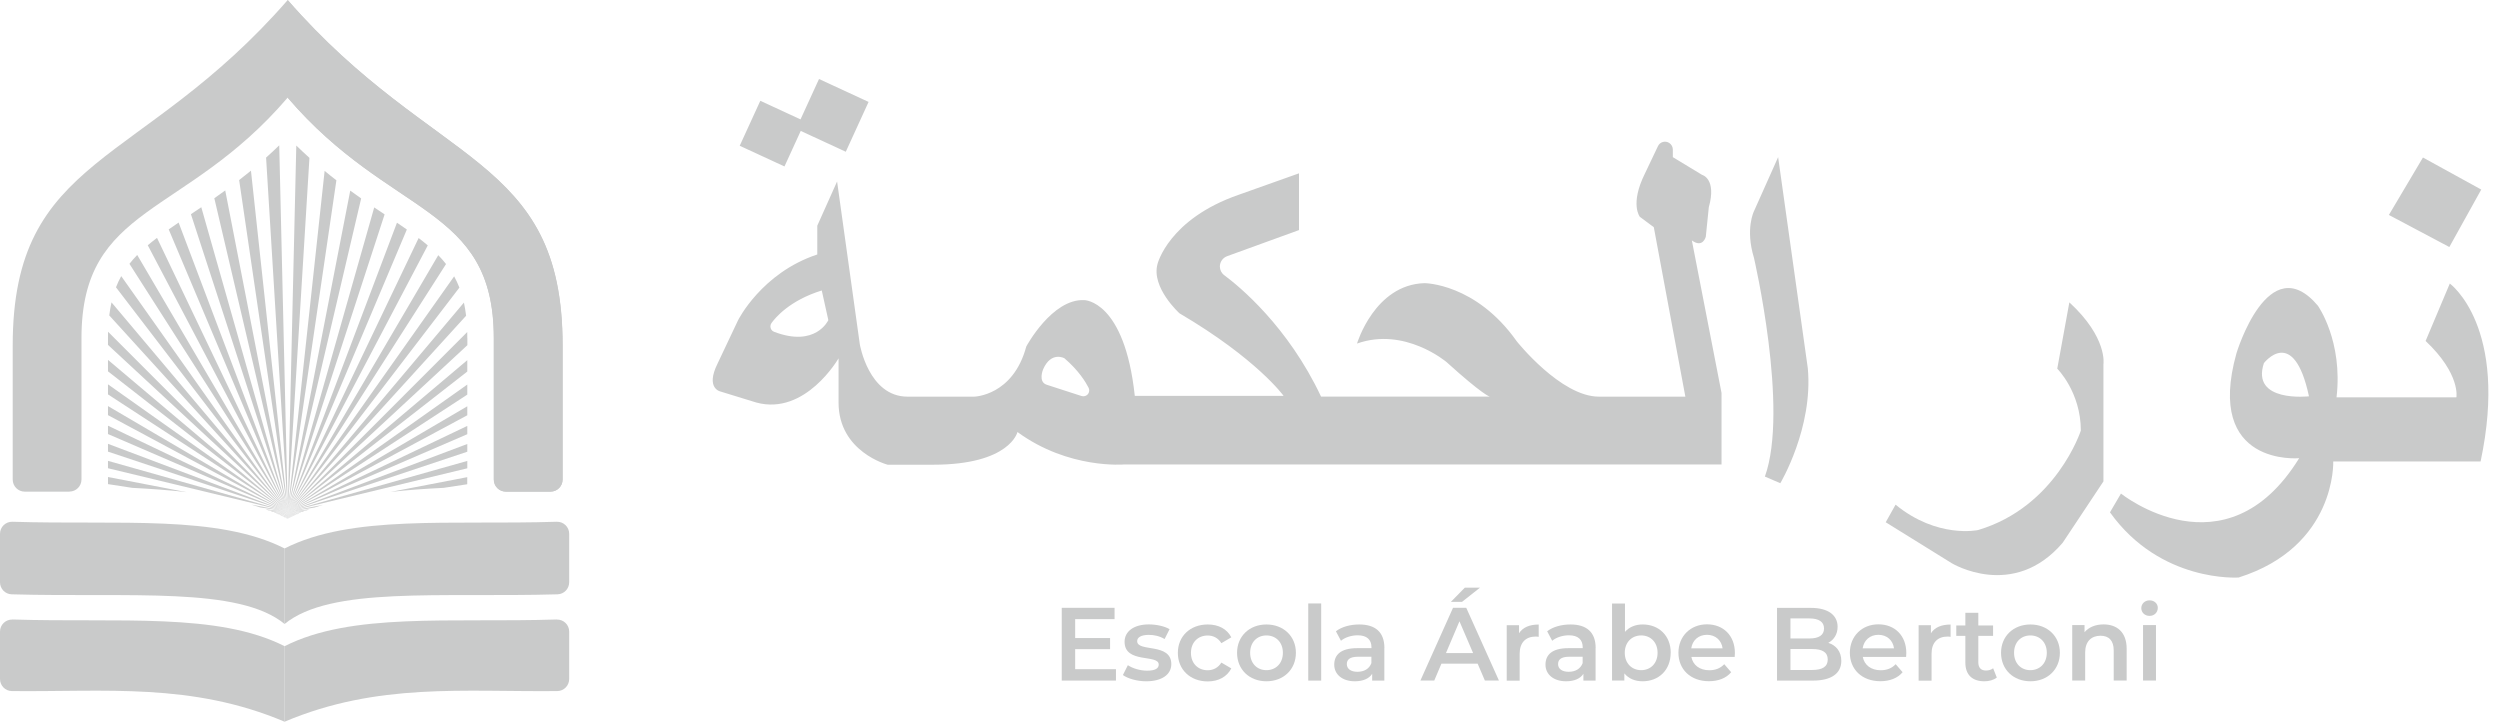 <svg width="194" height="56" viewBox="0 0 194 56" fill="none" xmlns="http://www.w3.org/2000/svg">
<path fill-rule="evenodd" clip-rule="evenodd" d="M0.961 48.072C9.268 48.334 16.891 47.51 22.087 50.145V56.005C14.86 52.95 8.177 53.703 0.918 53.627C0.407 53.621 0 53.201 0 52.688V49.01C0 48.481 0.44 48.061 0.966 48.077" fill="#C9CACA"/>
<path fill-rule="evenodd" clip-rule="evenodd" d="M0.961 40.488C9.268 40.75 16.891 39.926 22.087 42.561V48.422C18.514 45.491 10.077 46.381 0.901 46.119C0.396 46.102 0 45.688 0 45.18V41.421C0 40.892 0.44 40.471 0.966 40.488" fill="#C9CACA"/>
<path fill-rule="evenodd" clip-rule="evenodd" d="M43.208 48.072C34.901 48.334 27.278 47.51 22.082 50.145V56.005C29.309 52.95 35.992 53.703 43.251 53.627C43.762 53.621 44.169 53.201 44.169 52.688V49.01C44.169 48.481 43.729 48.061 43.203 48.077" fill="#C9CACA"/>
<path fill-rule="evenodd" clip-rule="evenodd" d="M43.208 40.488C34.901 40.75 27.278 39.926 22.082 42.561V48.422C25.655 45.491 34.092 46.381 43.268 46.119C43.773 46.102 44.169 45.688 44.169 45.18V41.421C44.169 40.892 43.729 40.471 43.203 40.488" fill="#C9CACA"/>
<path fill-rule="evenodd" clip-rule="evenodd" d="M5.39 38.146C5.905 38.146 6.323 37.726 6.323 37.208V26.235C6.323 15.862 14.343 16.904 22.324 7.574C30.305 16.904 38.325 15.867 38.325 26.235V37.208C38.325 37.726 38.743 38.146 39.258 38.146H42.728C43.244 38.146 43.662 37.726 43.662 37.208V26.797C43.662 11.977 33.704 13.063 22.329 0C10.949 13.063 0.986 11.982 0.986 26.802V37.213C0.986 37.732 1.404 38.152 1.92 38.152H5.39V38.146Z" fill="#C9CACA"/>
<path fill-rule="evenodd" clip-rule="evenodd" d="M22.33 0.017V7.591C30.306 16.905 38.314 15.874 38.314 26.241V37.214C38.314 37.732 38.732 38.153 39.248 38.153H42.718C43.233 38.153 43.651 37.732 43.651 37.214V26.803C43.651 11.989 33.699 13.064 22.33 0.017Z" fill="#C9CACA"/>
<path fill-rule="evenodd" clip-rule="evenodd" d="M22.075 40.138L22.33 39.701L22.053 40.132C22.053 40.132 22.064 40.138 22.069 40.143" fill="#C9CACA"/>
<path fill-rule="evenodd" clip-rule="evenodd" d="M22.037 40.121L22.331 39.701L22.016 40.11C22.016 40.11 22.026 40.116 22.032 40.121" fill="#C9CACA"/>
<path fill-rule="evenodd" clip-rule="evenodd" d="M22.001 40.099L22.337 39.701L21.984 40.089C21.984 40.089 21.995 40.094 22.001 40.099Z" fill="#C9CACA"/>
<path fill-rule="evenodd" clip-rule="evenodd" d="M20.823 39.603L22.332 39.702L20.605 39.522C20.681 39.549 20.752 39.576 20.828 39.603" fill="#C9CACA"/>
<path fill-rule="evenodd" clip-rule="evenodd" d="M22.196 40.192L22.337 39.695L22.18 40.181C22.18 40.181 22.191 40.186 22.196 40.192Z" fill="#C9CACA"/>
<path fill-rule="evenodd" clip-rule="evenodd" d="M22.233 40.214L22.33 39.701L22.211 40.209C22.211 40.209 22.222 40.214 22.227 40.219" fill="#C9CACA"/>
<path fill-rule="evenodd" clip-rule="evenodd" d="M21.958 40.078L22.338 39.701L21.941 40.072C21.941 40.072 21.958 40.078 21.963 40.083" fill="#C9CACA"/>
<path fill-rule="evenodd" clip-rule="evenodd" d="M22.153 40.176L22.332 39.701L22.137 40.165C22.137 40.165 22.148 40.17 22.153 40.176Z" fill="#C9CACA"/>
<path fill-rule="evenodd" clip-rule="evenodd" d="M21.744 39.979L22.336 39.695L21.717 39.963C21.717 39.963 21.738 39.974 21.749 39.979" fill="#C9CACA"/>
<path fill-rule="evenodd" clip-rule="evenodd" d="M21.908 40.056L22.332 39.701L21.887 40.05C21.887 40.05 21.903 40.056 21.908 40.061" fill="#C9CACA"/>
<path fill-rule="evenodd" clip-rule="evenodd" d="M21.478 39.865L22.336 39.701L21.424 39.843C21.424 39.843 21.462 39.859 21.484 39.87" fill="#C9CACA"/>
<path fill-rule="evenodd" clip-rule="evenodd" d="M21.337 39.805L22.331 39.701L21.256 39.772C21.256 39.772 21.31 39.794 21.332 39.805" fill="#C9CACA"/>
<path fill-rule="evenodd" clip-rule="evenodd" d="M21.137 39.723L22.331 39.702L21.012 39.674C21.055 39.691 21.093 39.707 21.131 39.723" fill="#C9CACA"/>
<path fill-rule="evenodd" clip-rule="evenodd" d="M21.586 39.908L22.336 39.695L21.543 39.886C21.543 39.886 21.576 39.897 21.586 39.908Z" fill="#C9CACA"/>
<path fill-rule="evenodd" clip-rule="evenodd" d="M21.859 40.034L22.331 39.701L21.832 40.023C21.832 40.023 21.848 40.029 21.854 40.034" fill="#C9CACA"/>
<path fill-rule="evenodd" clip-rule="evenodd" d="M21.675 39.952L22.337 39.701L21.643 39.936C21.643 39.936 21.664 39.947 21.681 39.952" fill="#C9CACA"/>
<path fill-rule="evenodd" clip-rule="evenodd" d="M21.805 40.012L22.331 39.701L21.777 40.001C21.777 40.001 21.794 40.007 21.805 40.012Z" fill="#C9CACA"/>
<path fill-rule="evenodd" clip-rule="evenodd" d="M22.315 40.252C22.315 40.252 22.315 40.252 22.32 40.252L22.331 39.701L22.299 40.247C22.299 40.247 22.31 40.247 22.315 40.252Z" fill="#C9CACA"/>
<path fill-rule="evenodd" clip-rule="evenodd" d="M22.112 40.154L22.329 39.695L22.096 40.143C22.096 40.143 22.107 40.148 22.112 40.154Z" fill="#C9CACA"/>
<path fill-rule="evenodd" clip-rule="evenodd" d="M22.813 40.012L22.33 39.701L22.786 40.023C22.786 40.023 22.802 40.018 22.808 40.012" fill="#C9CACA"/>
<path fill-rule="evenodd" clip-rule="evenodd" d="M22.933 39.958L22.33 39.701L22.9 39.974C22.9 39.974 22.922 39.963 22.933 39.958Z" fill="#C9CACA"/>
<path fill-rule="evenodd" clip-rule="evenodd" d="M22.868 39.99L22.33 39.701L22.84 40.001C22.84 40.001 22.857 39.99 22.868 39.99Z" fill="#C9CACA"/>
<path fill-rule="evenodd" clip-rule="evenodd" d="M22.765 40.034L22.336 39.695L22.743 40.039C22.743 40.039 22.759 40.034 22.765 40.028" fill="#C9CACA"/>
<path fill-rule="evenodd" clip-rule="evenodd" d="M23.102 39.887L22.336 39.701L23.058 39.903C23.058 39.903 23.085 39.892 23.102 39.881" fill="#C9CACA"/>
<path fill-rule="evenodd" clip-rule="evenodd" d="M23.372 39.766L22.33 39.695L23.297 39.794C23.297 39.794 23.345 39.772 23.372 39.761" fill="#C9CACA"/>
<path fill-rule="evenodd" clip-rule="evenodd" d="M22.363 40.23L22.33 39.701L22.341 40.236C22.341 40.236 22.357 40.23 22.363 40.225" fill="#C9CACA"/>
<path fill-rule="evenodd" clip-rule="evenodd" d="M23.009 39.925L22.336 39.701L22.977 39.941C22.977 39.941 22.998 39.93 23.009 39.925Z" fill="#C9CACA"/>
<path fill-rule="evenodd" clip-rule="evenodd" d="M22.716 40.056L22.33 39.701L22.694 40.067C22.694 40.067 22.705 40.061 22.716 40.056Z" fill="#C9CACA"/>
<path fill-rule="evenodd" clip-rule="evenodd" d="M23.215 39.838L22.33 39.701L23.161 39.859C23.161 39.859 23.199 39.843 23.215 39.838Z" fill="#C9CACA"/>
<path fill-rule="evenodd" clip-rule="evenodd" d="M22.52 40.148L22.33 39.695L22.504 40.154C22.504 40.154 22.515 40.148 22.52 40.143" fill="#C9CACA"/>
<path fill-rule="evenodd" clip-rule="evenodd" d="M22.488 40.17L22.33 39.701L22.466 40.176L22.488 40.17Z" fill="#C9CACA"/>
<path fill-rule="evenodd" clip-rule="evenodd" d="M22.444 40.187L22.33 39.701L22.428 40.198C22.428 40.198 22.439 40.192 22.444 40.187Z" fill="#C9CACA"/>
<path fill-rule="evenodd" clip-rule="evenodd" d="M22.678 40.078L22.336 39.701L22.662 40.083C22.662 40.083 22.673 40.078 22.678 40.072" fill="#C9CACA"/>
<path fill-rule="evenodd" clip-rule="evenodd" d="M22.406 40.209L22.33 39.701L22.384 40.219C22.384 40.219 22.395 40.214 22.401 40.209" fill="#C9CACA"/>
<path fill-rule="evenodd" clip-rule="evenodd" d="M22.558 40.132L22.33 39.701L22.542 40.143C22.542 40.143 22.553 40.138 22.558 40.132Z" fill="#C9CACA"/>
<path fill-rule="evenodd" clip-rule="evenodd" d="M22.634 40.094L22.33 39.701L22.612 40.105C22.612 40.105 22.623 40.099 22.629 40.094" fill="#C9CACA"/>
<path fill-rule="evenodd" clip-rule="evenodd" d="M22.596 40.116L22.33 39.701L22.58 40.121C22.58 40.121 22.591 40.116 22.596 40.11" fill="#C9CACA"/>
<path fill-rule="evenodd" clip-rule="evenodd" d="M22.276 40.236L22.336 39.701L22.26 40.225C22.26 40.225 22.271 40.23 22.282 40.236" fill="#C9CACA"/>
<path fill-rule="evenodd" clip-rule="evenodd" d="M35.242 21.444L22.336 39.702L35.649 22.317C35.529 22.012 35.394 21.723 35.242 21.444Z" fill="#C9CACA"/>
<path fill-rule="evenodd" clip-rule="evenodd" d="M35.996 23.485L22.336 39.702L36.17 24.5C36.127 24.14 36.067 23.807 36.002 23.485" fill="#C9CACA"/>
<path fill-rule="evenodd" clip-rule="evenodd" d="M36.263 26.241C36.263 26.077 36.262 25.924 36.257 25.766L22.336 39.702L36.268 26.787V26.241H36.263Z" fill="#C9CACA"/>
<path fill-rule="evenodd" clip-rule="evenodd" d="M27.179 14.793L22.33 39.701L28.026 15.398C27.749 15.202 27.461 15 27.179 14.793Z" fill="#C9CACA"/>
<path fill-rule="evenodd" clip-rule="evenodd" d="M36.262 27.948L22.33 39.702L36.262 28.832V27.948Z" fill="#C9CACA"/>
<path fill-rule="evenodd" clip-rule="evenodd" d="M29.041 16.091L22.336 39.701L29.845 16.637C29.584 16.462 29.313 16.282 29.041 16.096" fill="#C9CACA"/>
<path fill-rule="evenodd" clip-rule="evenodd" d="M30.805 17.281L22.33 39.702L31.571 17.81C31.327 17.635 31.066 17.461 30.805 17.281Z" fill="#C9CACA"/>
<path fill-rule="evenodd" clip-rule="evenodd" d="M32.484 18.475L22.336 39.701L33.195 19.043C32.972 18.852 32.733 18.661 32.484 18.47" fill="#C9CACA"/>
<path fill-rule="evenodd" clip-rule="evenodd" d="M34.009 19.802L22.336 39.702L34.612 20.49C34.427 20.25 34.226 20.026 34.009 19.802Z" fill="#C9CACA"/>
<path fill-rule="evenodd" clip-rule="evenodd" d="M36.262 29.841L22.33 39.701L36.262 30.622V29.841Z" fill="#C9CACA"/>
<path fill-rule="evenodd" clip-rule="evenodd" d="M10.259 37.857C11.72 37.934 13.126 38.032 14.473 38.19L8.381 37.017V37.568L10.259 37.857Z" fill="#C9CACA"/>
<path fill-rule="evenodd" clip-rule="evenodd" d="M24.008 39.527L22.336 39.702L23.797 39.604C23.867 39.577 23.938 39.549 24.008 39.527Z" fill="#C9CACA"/>
<path fill-rule="evenodd" clip-rule="evenodd" d="M23.606 39.674L22.33 39.701L23.486 39.723C23.525 39.707 23.563 39.69 23.606 39.674Z" fill="#C9CACA"/>
<path fill-rule="evenodd" clip-rule="evenodd" d="M30.253 38.179C31.589 38.026 32.979 37.928 34.423 37.857L36.258 37.578V37.027L30.248 38.184L30.253 38.179Z" fill="#C9CACA"/>
<path fill-rule="evenodd" clip-rule="evenodd" d="M25.056 39.178L22.33 39.702L24.404 39.385C24.616 39.314 24.838 39.243 25.056 39.178Z" fill="#C9CACA"/>
<path fill-rule="evenodd" clip-rule="evenodd" d="M36.262 34.453L22.33 39.702L36.262 35.053V34.453Z" fill="#C9CACA"/>
<path fill-rule="evenodd" clip-rule="evenodd" d="M20.187 39.374L22.332 39.701L19.492 39.156C19.726 39.227 19.959 39.298 20.187 39.374Z" fill="#C9CACA"/>
<path fill-rule="evenodd" clip-rule="evenodd" d="M36.262 33.05L22.33 39.701L36.262 33.694V33.05Z" fill="#C9CACA"/>
<path fill-rule="evenodd" clip-rule="evenodd" d="M36.262 35.767L22.33 39.701L36.262 36.34V35.767Z" fill="#C9CACA"/>
<path fill-rule="evenodd" clip-rule="evenodd" d="M36.262 31.527L22.33 39.701L36.262 32.225V31.527Z" fill="#C9CACA"/>
<path fill-rule="evenodd" clip-rule="evenodd" d="M9 22.295L22.329 39.701L9.407 21.427C9.255 21.7 9.119 21.989 9 22.295Z" fill="#C9CACA"/>
<path fill-rule="evenodd" clip-rule="evenodd" d="M8.379 26.24V26.764L22.333 39.701L8.384 25.743C8.384 25.907 8.379 26.071 8.379 26.24Z" fill="#C9CACA"/>
<path fill-rule="evenodd" clip-rule="evenodd" d="M8.479 24.478L22.334 39.702L8.652 23.463C8.582 23.785 8.522 24.118 8.479 24.478Z" fill="#C9CACA"/>
<path fill-rule="evenodd" clip-rule="evenodd" d="M8.379 30.605L22.333 39.7L8.379 29.824V30.605Z" fill="#C9CACA"/>
<path fill-rule="evenodd" clip-rule="evenodd" d="M8.379 28.816L22.333 39.701L8.379 27.926V28.816Z" fill="#C9CACA"/>
<path fill-rule="evenodd" clip-rule="evenodd" d="M8.379 36.335L22.333 39.702L8.379 35.762V36.335Z" fill="#C9CACA"/>
<path fill-rule="evenodd" clip-rule="evenodd" d="M8.379 32.215L22.333 39.701L8.379 31.511V32.215Z" fill="#C9CACA"/>
<path fill-rule="evenodd" clip-rule="evenodd" d="M25.191 13.26L22.33 39.702L26.104 13.991C25.799 13.756 25.495 13.516 25.191 13.26Z" fill="#C9CACA"/>
<path fill-rule="evenodd" clip-rule="evenodd" d="M8.379 33.683L22.333 39.702L8.379 33.034V33.683Z" fill="#C9CACA"/>
<path fill-rule="evenodd" clip-rule="evenodd" d="M8.379 35.047L22.333 39.702L8.379 34.441V35.047Z" fill="#C9CACA"/>
<path fill-rule="evenodd" clip-rule="evenodd" d="M20.648 12.228L22.331 39.701L21.669 11.278C21.327 11.611 20.985 11.928 20.643 12.233" fill="#C9CACA"/>
<path fill-rule="evenodd" clip-rule="evenodd" d="M16.631 15.383L22.332 39.702L17.478 14.777C17.19 14.984 16.908 15.186 16.631 15.383Z" fill="#C9CACA"/>
<path fill-rule="evenodd" clip-rule="evenodd" d="M18.557 13.968L22.335 39.701L19.474 13.243C19.165 13.494 18.861 13.739 18.557 13.974" fill="#C9CACA"/>
<path fill-rule="evenodd" clip-rule="evenodd" d="M22.992 11.301L22.33 39.702L24.013 12.25C23.677 11.945 23.334 11.628 22.992 11.295" fill="#C9CACA"/>
<path fill-rule="evenodd" clip-rule="evenodd" d="M11.467 19.032L22.337 39.702L12.184 18.459C11.934 18.65 11.695 18.836 11.472 19.027" fill="#C9CACA"/>
<path fill-rule="evenodd" clip-rule="evenodd" d="M10.045 20.473L22.332 39.701L10.648 19.785C10.43 20.009 10.229 20.238 10.045 20.473Z" fill="#C9CACA"/>
<path fill-rule="evenodd" clip-rule="evenodd" d="M14.816 16.621L22.331 39.702L15.62 16.081C15.343 16.266 15.077 16.446 14.816 16.621Z" fill="#C9CACA"/>
<path fill-rule="evenodd" clip-rule="evenodd" d="M13.09 17.799L22.336 39.701L13.861 17.27C13.595 17.45 13.34 17.624 13.095 17.799" fill="#C9CACA"/>
<path d="M190.105 22.002L188.227 26.459C190.958 29.035 190.616 30.835 190.616 30.835H181.315C181.825 26.459 179.865 23.72 179.865 23.72C176.027 19.175 173.551 27.409 173.551 27.409C171.075 36.243 178.416 35.555 178.416 35.555C172.704 44.815 164.587 38.3 164.587 38.3L163.734 39.757C167.66 45.246 173.719 44.815 173.719 44.815C181.315 42.414 181.06 35.812 181.06 35.812H192.494C194.715 25.346 190.105 22.002 190.105 22.002ZM175.679 28.178C175.679 28.178 177.981 25.177 179.176 30.754C179.176 30.754 174.653 31.267 175.679 28.178Z" fill="#C9CACA"/>
<path d="M185.377 16.681L190.068 19.169L192.544 14.711L188.021 12.223L185.377 16.681Z" fill="#C9CACA"/>
<path d="M146.33 40.526L151.45 43.702C151.45 43.702 156.228 46.615 160.067 42.114L163.227 37.356V28.265C163.227 28.265 163.569 26.208 160.582 23.463L159.643 28.609C159.643 28.609 161.473 30.42 161.473 33.416C161.473 33.416 159.556 39.331 153.497 41.132C153.497 41.132 150.337 41.819 147.096 39.162L146.33 40.531V40.526Z" fill="#C9CACA"/>
<path d="M136.957 36.984L138.152 37.497C138.152 37.497 140.714 33.208 140.286 28.576L137.983 12.195L136.105 16.397C136.105 16.397 135.421 17.766 136.105 19.998C136.105 19.998 138.836 31.746 136.957 36.979" fill="#C9CACA"/>
<path d="M131.289 18.656C132.141 19.283 132.37 18.372 132.37 18.372L132.603 16.086C133.227 13.854 132.082 13.57 132.082 13.57L129.812 12.195V11.606C129.812 11.404 129.709 11.213 129.541 11.098C129.231 10.891 128.813 11.006 128.656 11.344L127.651 13.456C126.457 15.856 127.255 16.828 127.255 16.828L128.335 17.63L130.784 30.78H124.073C121.114 30.78 117.705 26.491 117.705 26.491C114.518 21.973 110.538 21.973 110.538 21.973C106.667 22.088 105.304 26.66 105.304 26.66C109.001 25.345 112.243 28.09 112.243 28.09C115.088 30.665 115.598 30.774 115.598 30.774H102.513C99.934 25.302 96.15 22.208 95.004 21.357C94.787 21.198 94.662 20.947 94.662 20.68C94.662 20.325 94.885 20.009 95.216 19.883L100.803 17.854V13.45L96.139 15.109C90.677 16.997 89.824 20.483 89.824 20.483C89.314 22.311 91.529 24.314 91.529 24.314C97.561 27.861 99.608 30.72 99.608 30.72H88.06C87.262 23.288 84.134 23.288 84.134 23.288C81.631 23.174 79.639 26.889 79.639 26.889C78.613 30.72 75.599 30.78 75.599 30.78H70.42C67.406 30.78 66.722 26.72 66.722 26.72L64.958 14.083L63.421 17.515V19.747C59.099 21.177 57.275 24.849 57.275 24.849L55.684 28.21C54.718 30.152 55.912 30.382 55.912 30.382L58.697 31.238C62.509 32.27 65.072 27.806 65.072 27.806V31.238C65.072 35.069 68.883 36.062 68.883 36.062H72.412C78.385 36.062 78.955 33.525 78.955 33.525C82.934 36.438 87.262 36.04 87.262 36.04H133.591V30.496L131.289 18.661V18.656ZM60.06 25.744C59.892 25.678 59.783 25.514 59.783 25.329C59.783 25.236 59.81 25.149 59.865 25.072C60.158 24.663 61.276 23.31 63.769 22.541L64.279 24.843C64.279 24.843 63.307 26.993 60.06 25.744ZM84.438 30.562C84.324 30.725 84.118 30.791 83.928 30.731L81.23 29.858C80.529 29.634 80.947 28.657 80.947 28.657C81.572 27.228 82.598 27.801 82.598 27.801C83.716 28.756 84.259 29.667 84.476 30.092C84.552 30.24 84.536 30.42 84.444 30.556" fill="#C9CACA"/>
<path d="M63.555 6.131L61.785 9.998L65.633 11.776L67.402 7.909L63.555 6.131Z" fill="#C9CACA"/>
<path d="M59 7.822L57.402 11.312L60.875 12.917L62.472 9.428L59 7.822Z" fill="#C9CACA"/>
<path d="M86.598 51.929V52.813H82.391V47.166H86.49V48.044H83.433V49.512H86.142V50.374H83.433V51.929H86.598Z" fill="#C9CACA"/>
<path d="M87.137 52.383L87.522 51.619C87.897 51.87 88.478 52.044 89.015 52.044C89.651 52.044 89.917 51.864 89.917 51.57C89.917 50.746 87.267 51.521 87.267 49.802C87.267 48.989 87.995 48.454 89.151 48.454C89.721 48.454 90.373 48.59 90.758 48.825L90.373 49.589C89.966 49.349 89.553 49.267 89.146 49.267C88.537 49.267 88.244 49.469 88.244 49.753C88.244 50.626 90.894 49.851 90.894 51.537C90.894 52.345 90.156 52.868 88.95 52.868C88.234 52.868 87.522 52.661 87.137 52.383Z" fill="#C9CACA"/>
<path d="M91.402 50.657C91.402 49.37 92.363 48.459 93.721 48.459C94.557 48.459 95.219 48.808 95.55 49.457L94.779 49.91C94.524 49.501 94.139 49.315 93.715 49.315C92.977 49.315 92.418 49.834 92.418 50.663C92.418 51.492 92.977 52.011 93.715 52.011C94.139 52.011 94.524 51.825 94.779 51.416L95.55 51.869C95.219 52.513 94.557 52.878 93.721 52.878C92.363 52.878 91.402 51.962 91.402 50.668" fill="#C9CACA"/>
<path d="M95.996 50.657C95.996 49.37 96.957 48.459 98.276 48.459C99.596 48.459 100.562 49.37 100.562 50.657C100.562 51.945 99.607 52.867 98.276 52.867C96.946 52.867 95.996 51.951 95.996 50.657ZM99.552 50.657C99.552 49.834 99.004 49.31 98.276 49.31C97.549 49.31 97.011 49.834 97.011 50.657C97.011 51.481 97.554 52.005 98.276 52.005C98.999 52.005 99.552 51.481 99.552 50.657Z" fill="#C9CACA"/>
<path d="M102.524 46.828H101.52V52.814H102.524V46.828Z" fill="#C9CACA"/>
<path d="M107.425 50.286V52.813H106.48V52.289C106.241 52.66 105.774 52.867 105.133 52.867C104.156 52.867 103.537 52.327 103.537 51.58C103.537 50.832 104.02 50.297 105.318 50.297H106.426V50.232C106.426 49.643 106.073 49.299 105.356 49.299C104.873 49.299 104.379 49.457 104.058 49.724L103.667 48.988C104.123 48.633 104.791 48.459 105.481 48.459C106.719 48.459 107.43 49.048 107.43 50.286M106.42 51.465V50.963H105.383C104.699 50.963 104.514 51.219 104.514 51.536C104.514 51.896 104.818 52.131 105.334 52.131C105.85 52.131 106.252 51.907 106.42 51.46" fill="#C9CACA"/>
<path d="M114.66 51.503H111.853L111.3 52.807H110.225L112.755 47.165H113.781L116.316 52.807H115.225L114.666 51.503H114.66ZM114.313 50.679L113.254 48.213L112.206 50.679H114.318H114.313ZM113.455 46.707H112.586L113.667 45.605H114.845L113.45 46.707H113.455Z" fill="#C9CACA"/>
<path d="M119.403 48.459V49.419C119.316 49.403 119.24 49.397 119.17 49.397C118.41 49.397 117.926 49.85 117.926 50.728V52.818H116.922V48.513H117.877V49.141C118.165 48.688 118.686 48.464 119.403 48.464" fill="#C9CACA"/>
<path d="M123.817 50.286V52.813H122.872V52.289C122.634 52.66 122.167 52.867 121.526 52.867C120.549 52.867 119.93 52.327 119.93 51.58C119.93 50.832 120.413 50.297 121.711 50.297H122.818V50.232C122.818 49.643 122.465 49.299 121.749 49.299C121.265 49.299 120.771 49.457 120.451 49.724L120.06 48.988C120.516 48.633 121.184 48.459 121.873 48.459C123.111 48.459 123.823 49.048 123.823 50.286M122.813 51.465V50.963H121.776C121.092 50.963 120.907 51.219 120.907 51.536C120.907 51.896 121.211 52.131 121.727 52.131C122.243 52.131 122.644 51.907 122.813 51.46" fill="#C9CACA"/>
<path d="M129.644 50.657C129.644 51.994 128.721 52.867 127.466 52.867C126.88 52.867 126.386 52.665 126.049 52.256V52.812H125.094V46.832H126.098V49.031C126.446 48.644 126.923 48.458 127.472 48.458C128.721 48.458 129.649 49.32 129.649 50.657M128.628 50.657C128.628 49.833 128.08 49.309 127.358 49.309C126.636 49.309 126.082 49.833 126.082 50.657C126.082 51.481 126.636 52.005 127.358 52.005C128.08 52.005 128.628 51.481 128.628 50.657Z" fill="#C9CACA"/>
<path d="M134.611 50.98H131.251C131.37 51.608 131.891 52.011 132.64 52.011C133.124 52.011 133.498 51.859 133.802 51.542L134.34 52.164C133.954 52.623 133.352 52.862 132.613 52.862C131.175 52.862 130.246 51.935 130.246 50.653C130.246 49.37 131.185 48.448 132.461 48.448C133.737 48.448 134.628 49.327 134.628 50.675C134.628 50.756 134.617 50.876 134.611 50.975M131.24 50.309H133.672C133.591 49.687 133.118 49.261 132.461 49.261C131.804 49.261 131.337 49.681 131.24 50.309Z" fill="#C9CACA"/>
<path d="M142.886 51.281C142.886 52.246 142.131 52.814 140.687 52.814H137.896V47.172H140.53C141.876 47.172 142.598 47.745 142.598 48.64C142.598 49.218 142.311 49.649 141.876 49.884C142.479 50.075 142.886 50.555 142.886 51.286M138.939 47.99V49.545H140.416C141.138 49.545 141.545 49.289 141.545 48.771C141.545 48.252 141.138 47.99 140.416 47.99H138.939ZM141.833 51.177C141.833 50.615 141.409 50.364 140.622 50.364H138.939V51.99H140.622C141.409 51.99 141.833 51.739 141.833 51.177Z" fill="#C9CACA"/>
<path d="M147.914 50.98H144.553C144.673 51.608 145.194 52.011 145.943 52.011C146.426 52.011 146.801 51.859 147.105 51.542L147.643 52.164C147.257 52.623 146.654 52.862 145.916 52.862C144.477 52.862 143.549 51.935 143.549 50.653C143.549 49.37 144.488 48.448 145.764 48.448C147.04 48.448 147.93 49.327 147.93 50.675C147.93 50.756 147.92 50.876 147.914 50.975M144.542 50.309H146.975C146.893 49.687 146.421 49.261 145.764 49.261C145.107 49.261 144.64 49.681 144.542 50.309Z" fill="#C9CACA"/>
<path d="M151.366 48.459V49.419C151.279 49.403 151.203 49.397 151.133 49.397C150.372 49.397 149.889 49.85 149.889 50.728V52.818H148.885V48.513H149.84V49.141C150.128 48.688 150.649 48.464 151.366 48.464" fill="#C9CACA"/>
<path d="M154.95 52.579C154.711 52.77 154.348 52.868 153.989 52.868C153.05 52.868 152.512 52.366 152.512 51.416V49.343H151.807V48.535H152.512V47.553H153.517V48.535H154.663V49.343H153.517V51.389C153.517 51.809 153.723 52.033 154.109 52.033C154.315 52.033 154.516 51.978 154.668 51.858L154.95 52.573V52.579Z" fill="#C9CACA"/>
<path d="M155.281 50.657C155.281 49.37 156.242 48.459 157.562 48.459C158.881 48.459 159.847 49.37 159.847 50.657C159.847 51.945 158.892 52.867 157.562 52.867C156.231 52.867 155.281 51.951 155.281 50.657ZM158.832 50.657C158.832 49.834 158.284 49.31 157.556 49.31C156.829 49.31 156.291 49.834 156.291 50.657C156.291 51.481 156.834 52.005 157.556 52.005C158.278 52.005 158.832 51.481 158.832 50.657Z" fill="#C9CACA"/>
<path d="M165.029 50.342V52.808H164.024V50.468C164.024 49.704 163.644 49.333 163.004 49.333C162.292 49.333 161.809 49.769 161.809 50.631V52.808H160.805V48.503H161.76V49.06C162.091 48.667 162.613 48.454 163.237 48.454C164.263 48.454 165.029 49.043 165.029 50.342Z" fill="#C9CACA"/>
<path d="M166.164 47.193C166.164 46.855 166.436 46.587 166.805 46.587C167.174 46.587 167.445 46.838 167.445 47.166C167.445 47.52 167.179 47.793 166.805 47.793C166.43 47.793 166.164 47.526 166.164 47.188M166.3 48.503H167.304V52.808H166.3V48.503Z" fill="#C9CACA"/>
</svg>

